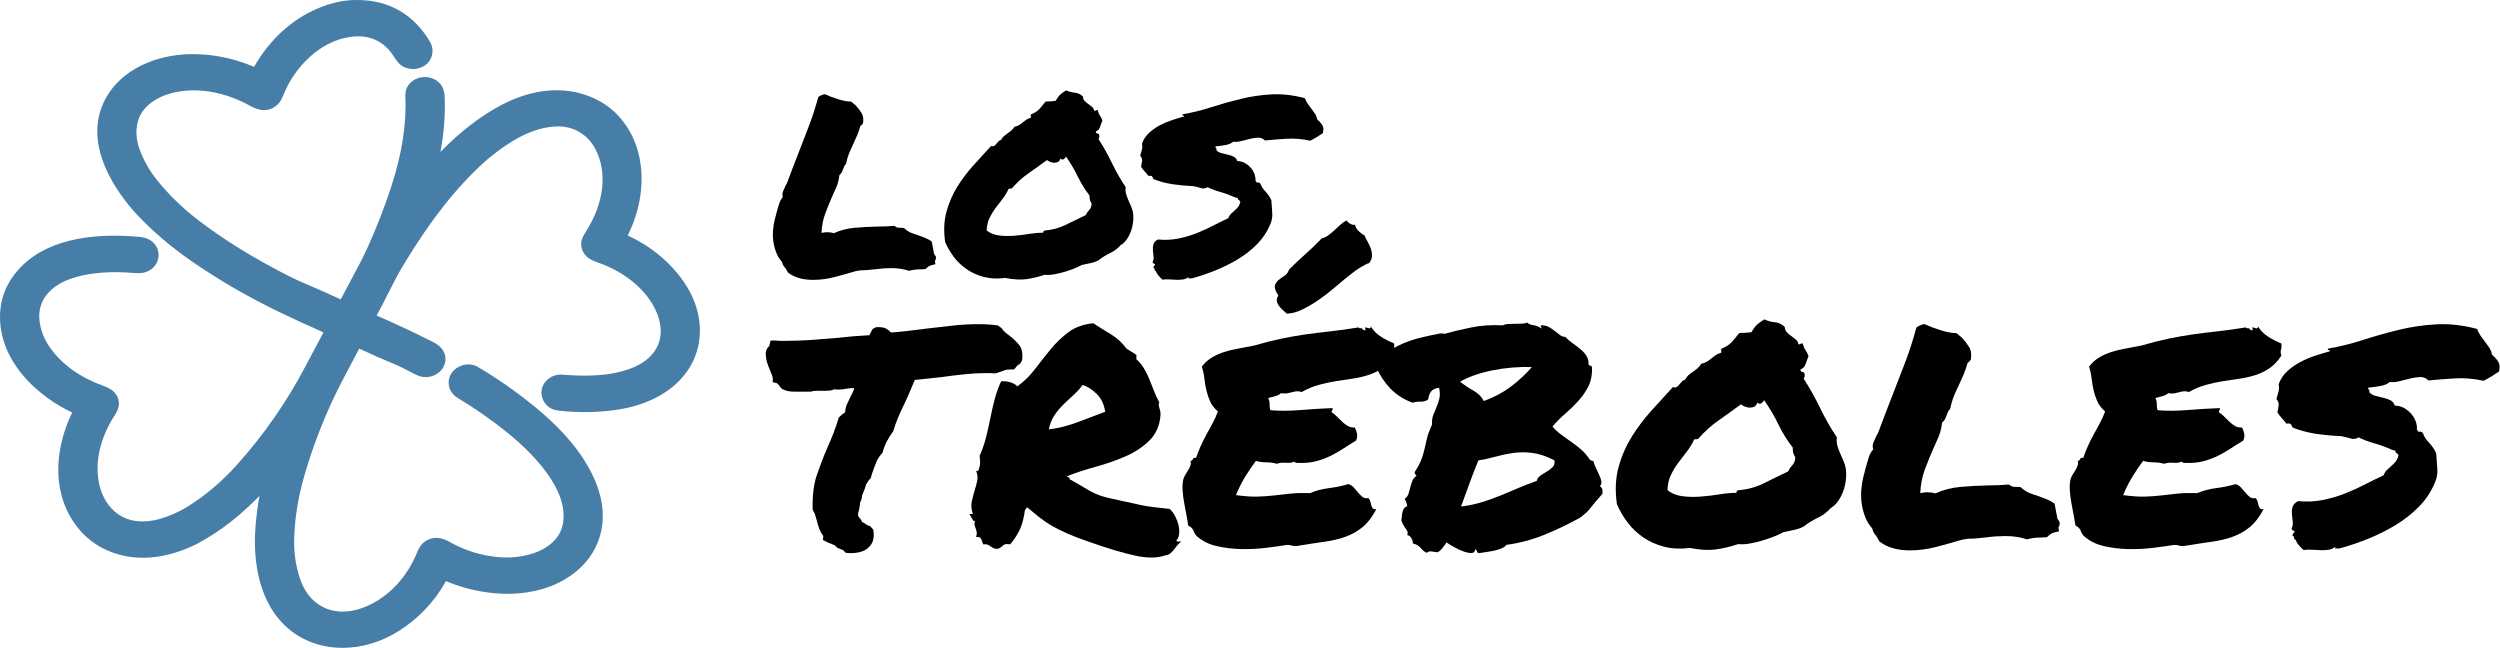 <svg xmlns="http://www.w3.org/2000/svg" width="602" height="156" viewBox="0 0 602 156" fill="none"><path d="M189.089 64.517C188.919 64.36 188.769 64.174 188.641 63.959C188.512 63.745 188.409 63.459 188.321 63.106C187.729 62.439 187.26 61.672 186.92 60.809C186.58 59.946 186.348 59.05 186.22 58.13C186.091 57.21 186.07 56.276 186.158 55.332C186.24 54.388 186.39 53.506 186.606 52.681C186.735 52.291 186.838 51.876 186.925 51.442C187.137 50.699 187.348 49.96 187.564 49.235C187.775 48.511 188.095 47.91 188.517 47.438C188.347 47.004 188.368 46.537 188.579 46.022C188.79 45.512 189.001 45.041 189.218 44.607C189.3 44.487 189.367 44.383 189.408 44.282C189.449 44.187 189.491 44.097 189.537 44.016C190.047 42.643 190.547 41.318 191.031 40.04C191.52 38.763 191.994 37.538 192.463 36.36C193.313 34.201 194.126 32.08 194.915 30.002C195.697 27.918 196.408 25.702 197.047 23.347C197.387 23.109 197.686 22.956 197.938 22.875C198.021 22.837 198.129 22.799 198.258 22.756C198.386 22.718 198.536 22.699 198.706 22.699C199.597 23.133 200.648 23.533 201.858 23.905C203.069 24.277 204.094 24.462 204.943 24.462L206.025 25.344C206.576 25.936 207.055 26.55 207.457 27.199C207.859 27.847 207.977 28.681 207.807 29.701C207.555 30.054 207.339 30.273 207.169 30.349C206.916 31.255 206.638 32.046 206.339 32.733C206.041 33.419 205.742 34.077 205.448 34.706C205.108 35.412 204.789 36.122 204.495 36.827C204.197 37.533 203.944 38.4 203.733 39.42C203.481 39.697 203.321 39.931 203.254 40.126C203.192 40.321 203.115 40.517 203.032 40.717C202.945 40.951 202.842 41.199 202.713 41.451C202.584 41.709 202.394 41.933 202.141 42.128C201.971 43.343 201.719 44.335 201.379 45.102C201.039 45.87 200.699 46.623 200.359 47.371C199.767 48.744 199.216 50.112 198.706 51.466C198.196 52.82 197.897 54.364 197.815 56.09C198.324 55.971 198.788 55.913 199.216 55.913C199.767 55.913 200.297 55.994 200.807 56.147C202.337 55.441 204.001 55.008 205.804 54.85C207.606 54.693 209.399 54.598 211.181 54.555C212.665 54.555 214.045 54.498 215.317 54.379C215.74 54.655 216.018 54.803 216.147 54.822C216.276 54.841 216.487 54.85 216.786 54.85H217.167C217.295 54.85 217.46 54.869 217.677 54.908C218.269 55.456 218.841 55.842 219.397 56.056C219.948 56.271 220.541 56.481 221.179 56.676C221.73 56.871 222.271 57.081 222.802 57.296C223.332 57.51 223.853 57.796 224.363 58.149L224.934 61.152C225.274 61.586 225.424 61.877 225.382 62.034C225.382 62.348 225.295 62.625 225.125 62.858L225.254 63.626C224.445 63.783 223.92 63.95 223.662 64.126C223.405 64.303 223.131 64.532 222.833 64.803C222.364 64.841 221.921 64.861 221.499 64.861C220.649 64.861 219.778 64.98 218.887 65.213C217.615 64.784 216.214 64.565 214.684 64.565C214.092 64.565 213.484 64.584 212.871 64.622C212.258 64.66 211.65 64.722 211.058 64.799C210.419 64.879 209.785 64.946 209.147 65.004C208.508 65.061 207.874 65.094 207.236 65.094C206.726 65.175 206.365 65.232 206.154 65.27C205.943 65.308 205.732 65.371 205.515 65.447C204.073 65.88 202.512 66.309 200.838 66.743C199.159 67.177 197.475 67.392 195.78 67.392C193.277 67.392 191.263 66.8 189.733 65.623C189.563 65.27 189.434 65.032 189.351 64.918C189.264 64.799 189.182 64.665 189.099 64.508L189.089 64.517Z" fill="black"></path><path d="M242.045 66.929C240.175 67.168 238.48 67.087 236.95 66.696C235.421 66.305 234.056 65.695 232.845 64.87C231.635 64.045 230.594 63.063 229.724 61.924C228.853 60.785 228.142 59.569 227.591 58.273C227.21 55.603 227.313 53.177 227.91 50.999C228.503 48.82 229.373 46.809 230.522 44.959C231.666 43.115 232.974 41.389 234.437 39.778C235.9 38.167 237.311 36.618 238.671 35.126C238.97 35.245 239.212 35.245 239.402 35.126C239.593 35.007 239.763 34.854 239.912 34.654C240.062 34.458 240.232 34.263 240.422 34.063C240.613 33.867 240.834 33.729 241.092 33.648C241.262 33.295 241.483 33 241.761 32.766C242.034 32.533 242.333 32.304 242.653 32.089C242.972 31.875 243.265 31.646 243.544 31.412C243.817 31.179 244.064 30.883 244.275 30.53C244.697 30.454 245.068 30.316 245.388 30.116C245.707 29.92 246.001 29.701 246.279 29.468C246.552 29.234 246.84 29.015 247.139 28.819C247.433 28.624 247.798 28.467 248.221 28.347V27.58C249.153 27.189 249.833 26.755 250.255 26.283C250.678 25.811 251.188 25.206 251.78 24.458C252.249 24.42 252.62 24.401 252.893 24.401C253.166 24.401 253.603 24.362 254.196 24.281C254.577 23.614 254.938 23.123 255.278 22.808C255.618 22.494 256.107 22.141 256.74 21.75C257.379 22.065 258.054 22.251 258.775 22.308C259.496 22.365 260.156 22.67 260.748 23.223C260.789 23.695 260.938 24.057 261.196 24.315C261.448 24.572 261.727 24.806 262.025 25.02C262.319 25.235 262.618 25.463 262.916 25.697C263.215 25.931 263.406 26.264 263.488 26.698C263.699 26.698 263.838 26.66 263.9 26.579C263.962 26.503 264.101 26.484 264.312 26.522C264.395 26.836 264.482 27.089 264.57 27.289C264.652 27.485 264.75 27.661 264.858 27.818C264.961 27.976 265.07 28.152 265.178 28.347C265.281 28.543 265.379 28.781 265.466 29.053C265.255 29.525 265.064 30.025 264.894 30.554C264.724 31.084 264.384 31.446 263.875 31.646C263.875 31.961 264.003 32.127 264.256 32.147C264.513 32.166 264.657 32.313 264.704 32.59C264.745 32.943 264.683 33.238 264.513 33.472C265.703 35.316 266.785 37.252 267.758 39.273C268.732 41.294 269.834 43.229 271.065 45.074C270.978 45.622 271.014 46.165 271.163 46.694C271.312 47.224 271.503 47.743 271.735 48.253C271.967 48.763 272.188 49.273 272.404 49.783C272.616 50.293 272.765 50.803 272.853 51.313C272.935 51.981 272.935 52.696 272.853 53.463C272.765 54.231 272.6 54.965 272.343 55.67C272.085 56.376 271.75 57.033 271.323 57.644C270.9 58.254 270.411 58.716 269.86 59.026C269.18 59.812 268.33 60.451 267.315 60.942C266.295 61.433 265.363 62.015 264.513 62.682C263.921 62.997 263.282 63.221 262.602 63.359C261.922 63.497 261.222 63.645 260.501 63.802C259.949 64.117 259.29 64.422 258.528 64.717C257.765 65.013 256.977 65.275 256.174 65.513C255.365 65.747 254.562 65.938 253.753 66.071C252.944 66.209 252.223 66.238 251.589 66.162C250.06 66.672 248.576 67.025 247.134 67.22C245.692 67.415 243.992 67.315 242.04 66.924L242.045 66.929ZM242.874 45.489C242.452 46.394 241.952 47.209 241.38 47.934C240.809 48.663 240.242 49.397 239.691 50.141C239.14 50.889 238.661 51.681 238.259 52.524C237.857 53.368 237.63 54.359 237.589 55.499C238.439 56.166 239.443 56.571 240.613 56.705C241.777 56.843 242.977 56.862 244.208 56.762C245.439 56.666 246.67 56.519 247.901 56.319C249.132 56.123 250.235 56.023 251.213 56.023C251.213 55.67 251.383 55.494 251.723 55.494C253.506 55.337 255.159 54.874 256.689 54.111C258.214 53.344 259.805 52.572 261.464 51.785C261.675 51.313 261.953 50.904 262.293 50.551C262.633 50.198 262.824 49.688 262.865 49.021C262.654 48.668 262.515 48.372 262.453 48.139C262.391 47.905 262.36 47.548 262.36 47.081C261.258 45.665 260.3 44.125 259.496 42.457C258.687 40.788 257.755 39.206 256.694 37.714C256.606 37.909 256.437 38.105 256.184 38.305C255.932 38.501 255.654 38.462 255.355 38.186C255.226 38.577 255.035 38.844 254.783 38.982C254.531 39.12 254.242 39.187 253.923 39.187C253.603 39.187 253.284 39.13 252.97 39.011C252.656 38.891 252.367 38.739 252.11 38.539C250.621 39.64 249.148 40.698 247.685 41.718C246.222 42.738 244.893 43.934 243.708 45.312C243.497 45.431 243.369 45.469 243.327 45.431C243.286 45.393 243.137 45.412 242.884 45.489H242.874Z" fill="black"></path><path d="M274.76 40.131C274.889 39.54 274.971 39.063 275.013 38.686C275.054 38.315 274.904 37.909 274.564 37.48C274.734 36.851 274.874 36.36 274.977 36.008C275.08 35.655 275.095 35.164 275.007 34.535C275.389 33.514 275.971 32.647 276.759 31.942C277.542 31.236 278.402 30.635 279.334 30.144C280.267 29.653 281.245 29.244 282.26 28.91C283.28 28.576 284.233 28.29 285.124 28.057C285.124 27.899 285.036 27.823 284.872 27.823C284.707 27.823 284.66 27.728 284.743 27.527C287.035 27.137 289.337 26.565 291.65 25.821C293.963 25.077 296.327 24.41 298.748 23.819C301.169 23.228 303.647 22.866 306.196 22.727C308.741 22.589 311.414 22.894 314.217 23.643C314.387 24.114 314.618 24.567 314.917 24.996C315.211 25.43 315.52 25.85 315.839 26.264C316.158 26.679 316.442 27.079 316.699 27.47C316.952 27.861 317.101 28.276 317.142 28.705C317.652 29.139 318.064 29.601 318.384 30.087C318.703 30.578 318.755 31.236 318.543 32.061C318.075 32.375 317.59 32.69 317.08 33.004C316.571 33.319 316.04 33.615 315.489 33.886C313.578 33.453 311.672 33.295 309.761 33.414C307.85 33.533 306.135 33.672 304.605 33.829C304.136 33.357 303.585 33.133 302.951 33.152C302.313 33.171 301.648 33.271 300.948 33.448C300.247 33.624 299.557 33.8 298.877 33.977C298.197 34.153 297.563 34.201 296.966 34.125C296.497 34.516 295.884 34.782 295.122 34.921C294.36 35.059 293.551 35.169 292.701 35.245C292.66 35.44 292.701 35.578 292.83 35.655C292.959 35.736 292.979 35.893 292.892 36.127C293.185 36.479 293.592 36.727 294.102 36.861C294.612 36.999 295.132 37.128 295.663 37.242C296.193 37.361 296.672 37.528 297.095 37.743C297.517 37.957 297.795 38.3 297.924 38.772C298.686 38.81 299.346 38.996 299.897 39.33C300.448 39.663 300.917 40.064 301.298 40.536C301.679 41.008 301.957 41.508 302.127 42.037C302.297 42.566 302.359 43.048 302.318 43.482C302.488 43.873 302.668 44.03 302.859 43.954C303.049 43.877 303.271 43.973 303.528 44.249C303.698 44.84 304.09 45.455 304.708 46.103C305.321 46.752 305.8 47.448 306.14 48.196C306.222 49.373 306.3 50.436 306.361 51.375C306.423 52.319 306.243 53.239 305.82 54.145C305.099 55.875 304.059 57.424 302.704 58.797C301.344 60.175 299.809 61.381 298.089 62.42C296.368 63.459 294.555 64.365 292.644 65.127C290.733 65.895 288.848 66.534 286.978 67.044C286.808 67.005 286.607 67.005 286.376 67.044C286.144 67.082 286.087 66.963 286.216 66.691C285.835 67.005 285.397 67.201 284.913 67.282C284.423 67.358 283.893 67.391 283.321 67.373C282.749 67.353 282.178 67.325 281.601 67.282C281.029 67.244 280.467 67.263 279.916 67.339C279.576 67.025 279.267 66.71 278.994 66.395C278.716 66.081 278.495 65.709 278.325 65.275C278.113 65.237 278.016 65.108 278.036 64.894C278.057 64.679 277.964 64.57 277.748 64.57C277.748 64.412 277.768 64.298 277.81 64.217C277.851 64.141 277.892 64.06 277.938 63.979C278.108 63.859 278.18 63.774 278.16 63.712C278.139 63.654 278.072 63.593 277.969 63.535C277.861 63.478 277.758 63.407 277.65 63.33C277.542 63.254 277.511 63.154 277.552 63.035C277.763 62.682 277.84 62.258 277.773 61.767C277.712 61.276 277.655 60.775 277.614 60.265C277.573 59.755 277.614 59.274 277.743 58.821C277.871 58.368 278.232 57.987 278.824 57.672C280.565 57.83 282.208 57.753 283.759 57.439C285.309 57.124 286.772 56.695 288.153 56.142C289.533 55.594 290.847 54.993 292.098 54.345C293.35 53.697 294.571 53.101 295.761 52.548C295.889 52.157 296.09 51.823 296.363 51.547C296.636 51.275 296.925 51.008 297.224 50.751C297.522 50.498 297.795 50.222 298.053 49.926C298.31 49.631 298.501 49.269 298.625 48.835C298.666 48.677 298.666 48.563 298.625 48.482C298.583 48.406 298.516 48.334 298.434 48.277C298.346 48.22 298.264 48.148 298.182 48.072C298.094 47.996 298.053 47.877 298.053 47.719C297.924 47.681 297.811 47.643 297.703 47.6C297.594 47.562 297.502 47.543 297.414 47.543C296.312 47.033 295.143 46.599 293.911 46.246C292.68 45.894 291.64 45.503 290.795 45.069C290.285 45.384 289.775 45.46 289.265 45.303C288.755 45.145 288.142 44.988 287.421 44.831C285.639 44.754 283.955 44.597 282.363 44.359C280.771 44.125 279.231 43.711 277.748 43.124C277.66 42.886 277.557 42.681 277.428 42.505C277.3 42.328 277.006 42.281 276.537 42.357C276.239 41.966 275.935 41.599 275.615 41.265C275.296 40.931 275.013 40.55 274.755 40.116L274.76 40.131Z" fill="black"></path><path d="M186.099 91.182C186.048 90.801 185.955 90.453 185.826 90.143C185.697 89.833 185.553 89.485 185.399 89.104C185.141 88.532 184.904 87.907 184.703 87.24C184.497 86.568 184.394 85.781 184.394 84.871C184.497 84.394 184.626 84.046 184.781 83.832C184.935 83.617 185.09 83.436 185.244 83.293L185.553 82.001H186.717C187.129 82.049 187.557 82.073 187.995 82.073H189.272C191.235 82.073 193.254 82.001 195.319 81.859C197.385 81.716 199.507 81.549 201.676 81.358C204.056 81.072 206.61 80.858 209.356 80.715C209.613 80.19 209.783 79.852 209.861 79.709C209.938 79.566 210.025 79.399 210.134 79.208L210.989 78.779C212.179 78.732 213.003 78.865 213.471 79.175C213.935 79.485 214.296 79.785 214.558 80.071C215.903 79.976 217.273 79.842 218.669 79.675C220.065 79.508 221.512 79.327 223.011 79.137C225.077 78.898 227.173 78.66 229.29 78.417C231.412 78.179 233.478 78.059 235.492 78.059C236.373 78.059 237.197 78.083 237.975 78.131C238.752 78.179 239.499 78.25 240.226 78.346L241.158 78.989C241.364 79.323 241.621 79.637 241.936 79.923C242.25 80.209 242.605 80.5 243.023 80.786C243.8 81.358 244.558 82.078 245.31 82.941C246.056 83.803 246.329 85.071 246.123 86.744L245.737 87.464C245.531 87.655 245.273 87.846 244.959 88.041L244.182 88.975H243.326C242.811 88.975 242.42 89.013 242.162 89.085C241.905 89.156 241.591 89.266 241.23 89.409C241.024 89.504 240.792 89.59 240.529 89.662C240.272 89.733 239.989 89.819 239.674 89.914C239.108 89.867 238.665 89.843 238.356 89.843H237.269C235.718 89.843 234.039 89.938 232.226 90.129C230.418 90.319 228.656 90.534 226.952 90.772C225.71 90.915 224.52 91.049 223.382 91.168C222.244 91.287 221.208 91.397 220.281 91.492C219.766 92.736 219.297 93.837 218.885 94.795C218.473 95.754 218.03 96.712 217.566 97.665C217.103 98.623 216.66 99.591 216.248 100.573C215.836 101.555 215.444 102.641 215.084 103.838C214.466 104.701 213.945 105.525 213.533 106.312C213.121 107.103 212.781 107.999 212.524 109.005C211.746 109.82 211.19 110.702 210.855 111.66C210.52 112.618 210.221 113.428 209.964 114.101L209.655 115.178C209.294 115.512 209.073 115.778 208.995 115.969C208.918 116.16 208.774 116.374 208.568 116.617C208.413 117.242 208.207 117.838 207.95 118.41C207.847 118.648 207.744 118.901 207.641 119.163C207.538 119.425 207.512 119.63 207.563 119.773C207.46 120.297 207.306 120.707 207.1 120.993C207.1 121.279 207.074 121.565 207.022 121.856C206.971 122.142 206.919 122.428 206.868 122.719C206.765 123.052 206.688 123.353 206.636 123.615C206.585 123.877 206.61 124.13 206.713 124.368C206.868 124.559 207.022 124.749 207.177 124.945C207.332 125.136 207.46 125.374 207.563 125.665C207.666 125.76 207.795 125.831 207.95 125.879C208.104 125.927 208.233 125.998 208.336 126.094C208.748 126.427 209.134 126.618 209.5 126.67L210.278 127.533C210.587 129.254 210.304 130.598 209.423 131.552C208.49 132.653 206.94 133.201 204.771 133.201L203.685 133.129C203.324 132.796 203.113 132.581 203.061 132.486C202.598 132.295 202.206 132.138 201.897 132.019C201.588 131.9 201.3 131.671 201.042 131.337C200.939 131.242 200.81 131.185 200.656 131.156C200.501 131.132 200.373 131.075 200.27 130.975C199.754 130.832 199.337 130.665 199.028 130.474L198.173 130.045C198.225 129.569 198.25 129.23 198.25 129.039C197.838 128.515 197.514 127.938 197.282 127.319C197.05 126.699 196.854 126.051 196.7 125.383C196.545 124.859 196.401 124.378 196.272 123.949C196.144 123.52 195.948 123.134 195.69 122.8C195.587 119.454 195.922 116.641 196.7 114.368C197.478 112.099 198.328 109.882 199.26 107.732C199.775 106.583 200.27 105.411 200.733 104.214C201.197 103.018 201.614 101.798 201.975 100.554L202.83 99.762C203.19 99.476 203.422 99.309 203.525 99.262C203.525 98.642 203.654 98.032 203.911 97.431C204.169 96.835 204.452 96.225 204.766 95.601C204.972 95.22 205.168 94.838 205.348 94.452C205.529 94.071 205.647 93.732 205.699 93.446C205.338 93.446 205.014 93.461 204.73 93.484C204.447 93.508 204.148 93.546 203.839 93.594C203.164 93.737 202.521 93.809 201.902 93.809C201.439 93.809 201.099 93.785 200.893 93.737C200.481 93.928 200.089 94.037 199.729 94.061C199.368 94.085 199.002 94.099 198.642 94.099H196.782C196.159 94.099 195.67 94.171 195.309 94.314H191.353C190.941 94.314 190.472 94.276 189.957 94.209C189.442 94.138 188.896 93.956 188.33 93.67L187.789 93.094C187.48 92.569 187.196 92.279 186.934 92.231L186.079 92.016V91.225L186.099 91.182Z" fill="black"></path><path d="M234.801 125.488C234.543 125.536 234.306 125.36 234.106 124.95C233.9 124.545 233.668 124.149 233.405 123.768H234.26C233.9 122.714 233.807 121.747 233.987 120.86C234.167 119.973 234.389 119.115 234.646 118.276C234.904 117.442 235.125 116.627 235.306 115.836C235.486 115.045 235.393 114.22 235.033 113.362C235.29 113.505 235.486 113.448 235.615 113.181C235.744 112.919 235.847 112.585 235.924 112.175C236.001 111.77 236.027 111.336 236.001 110.883C235.975 110.43 235.934 110.059 235.883 109.773C236.552 108.29 237.083 106.76 237.474 105.177C237.866 103.595 238.211 102.031 238.52 100.477C238.829 98.924 239.179 97.417 239.566 95.959C239.952 94.5 240.457 93.122 241.075 91.831C241.801 91.735 242.558 91.821 243.362 92.083C244.16 92.346 244.691 92.67 244.954 93.051C246.555 91.902 247.977 90.515 249.218 88.89C250.46 87.264 251.712 85.672 252.979 84.118C254.246 82.564 255.678 81.187 257.285 79.99C258.887 78.794 260.875 78.079 263.255 77.836C264.496 78.651 265.892 79.523 267.443 80.457C268.993 81.391 270.26 82.55 271.244 83.937C271.656 84.175 272.058 84.428 272.444 84.69C272.831 84.952 273.232 85.205 273.644 85.443V86.52C274.371 87.145 274.973 87.874 275.468 88.709C275.957 89.547 276.4 90.429 276.786 91.364C277.173 92.298 277.549 93.242 277.909 94.2C278.27 95.158 278.687 96.044 279.151 96.855C279.048 97.141 279.006 97.393 279.032 97.608C279.058 97.822 279.11 98.037 279.187 98.251C279.264 98.466 279.326 98.709 279.383 98.971C279.434 99.233 279.46 99.558 279.46 99.939C279.254 102.475 278.363 104.52 276.786 106.074C275.21 107.628 273.299 108.895 271.048 109.877C268.797 110.859 266.407 111.698 263.878 112.389C261.344 113.085 259.041 113.839 256.976 114.649C256.976 114.84 257.094 114.935 257.326 114.935C257.558 114.935 257.625 115.078 257.522 115.364C259.072 116.227 260.272 116.918 261.128 117.442C261.983 117.971 262.781 118.41 263.533 118.772C264.28 119.13 265.109 119.43 266.016 119.668C266.917 119.907 268.174 120.193 269.776 120.531C271.378 120.865 272.635 121.141 273.536 121.356C274.438 121.57 275.257 121.737 275.978 121.856C276.699 121.975 277.477 122.085 278.306 122.18C279.13 122.276 280.243 122.395 281.639 122.538C282.205 123.062 282.674 123.687 283.035 124.402C283.395 125.121 283.653 125.836 283.812 126.556C283.967 127.276 284.008 127.953 283.931 128.601C283.854 129.245 283.632 129.759 283.271 130.146C283.323 130.336 283.467 130.422 283.699 130.398C283.931 130.374 284.178 130.389 284.436 130.436C284.075 130.675 283.761 130.961 283.503 131.299C283.246 131.633 282.988 131.966 282.725 132.305C282.468 132.639 282.169 132.953 281.834 133.239C281.5 133.525 281.072 133.692 280.557 133.74C278.697 134.407 276.318 134.431 273.423 133.811C270.528 133.187 266.83 132.09 262.333 130.508C260.108 129.745 258.3 129.049 256.904 128.425C255.508 127.805 254.292 127.195 253.257 126.594C252.222 125.998 251.269 125.35 250.388 124.654C249.507 123.963 248.503 123.138 247.364 122.18C247.21 122.228 247.117 122.323 247.091 122.466C247.065 122.609 246.973 122.705 246.818 122.752C246.561 124.669 246.159 126.223 245.618 127.419C245.077 128.615 244.284 129.836 243.254 131.08C242.424 130.937 241.868 131.008 241.585 131.294C241.301 131.58 240.951 131.842 240.539 132.086C240.024 132.181 239.633 132.167 239.375 132.047C239.117 131.928 238.886 131.795 238.68 131.652C238.474 131.509 238.242 131.366 237.984 131.223C237.727 131.08 237.309 131.032 236.743 131.08C236.588 130.651 236.434 130.231 236.279 129.826C236.125 129.421 235.708 129.24 235.038 129.288C235.192 128.859 235.244 128.487 235.192 128.177C235.141 127.867 235.064 127.581 234.961 127.314C234.858 127.052 234.765 126.775 234.688 126.489C234.61 126.203 234.646 125.87 234.806 125.484L234.801 125.488ZM260.7 92.693C260.025 93.604 259.278 94.428 258.449 95.167C257.62 95.911 256.806 96.674 256.007 97.465C255.204 98.256 254.498 99.114 253.875 100.048C253.252 100.983 252.814 102.093 252.556 103.385C254.73 103.147 257.002 102.584 259.381 101.698C261.761 100.811 264.007 99.963 266.129 99.152C265.872 97.384 265.197 95.959 264.11 94.881C263.023 93.804 261.885 93.075 260.7 92.693Z" fill="black"></path><path d="M288.305 129.216C287.893 128.835 287.594 128.382 287.414 127.853C287.234 127.328 286.806 126.895 286.136 126.561C286.033 125.841 285.889 125.017 285.709 124.087C285.529 123.153 285.348 122.199 285.168 121.217C284.988 120.236 284.859 119.258 284.782 118.276C284.705 117.299 284.741 116.398 284.9 115.583C285.003 115.154 285.173 114.749 285.405 114.363C285.637 113.982 285.869 113.61 286.1 113.252C286.332 112.895 286.513 112.523 286.641 112.142C286.77 111.76 286.786 111.374 286.682 110.993C286.992 110.945 287.187 110.788 287.265 110.526C287.342 110.264 287.589 110.178 288.001 110.273C288.362 109.22 288.748 108.242 289.165 107.332C289.577 106.422 290.02 105.54 290.484 104.677C290.947 103.814 291.427 102.942 291.921 102.06C292.41 101.173 292.864 100.182 293.276 99.081C292.395 98.318 291.761 97.489 291.375 96.607C290.989 95.725 290.69 94.824 290.484 93.914C290.278 93.003 290.123 92.083 290.02 91.149C289.917 90.215 289.711 89.271 289.397 88.313C290.02 87.45 290.767 86.745 291.648 86.196C292.529 85.648 293.497 85.191 294.558 84.833C295.614 84.476 296.768 84.185 298.009 83.97C299.251 83.756 300.57 83.503 301.965 83.217C304.448 82.498 306.668 81.94 308.636 81.53C310.598 81.125 312.515 80.791 314.374 80.524C316.234 80.262 318.175 80.023 320.19 79.804C322.209 79.59 324.532 79.266 327.169 78.837C327.221 78.98 327.313 79.051 327.442 79.051H327.947C328.101 79.385 328.385 79.552 328.802 79.552C328.802 79.409 328.786 79.275 328.761 79.156C328.735 79.037 328.72 78.927 328.72 78.832C328.823 78.832 328.962 78.856 329.147 78.903C329.327 78.951 329.482 78.999 329.611 79.046C329.739 79.094 329.853 79.085 329.961 79.008C330.064 78.937 330.09 78.784 330.038 78.541C330.656 79.547 331.46 80.371 332.444 81.015C333.427 81.663 334.509 82.226 335.699 82.702C335.751 83.131 335.761 83.446 335.74 83.637C335.715 83.827 335.673 84.008 335.622 84.175C335.57 84.342 335.545 84.533 335.545 84.752C335.545 84.971 335.596 85.267 335.699 85.648C334.87 86.94 333.927 87.946 332.866 88.661C331.805 89.381 330.682 89.929 329.492 90.31C328.302 90.691 327.051 90.982 325.732 91.173C324.413 91.364 323.069 91.569 321.699 91.783C320.329 91.998 318.948 92.298 317.547 92.679C316.151 93.061 314.781 93.637 313.437 94.4C313.025 94.257 312.648 94.195 312.314 94.219C311.979 94.243 311.629 94.305 311.268 94.4C310.907 94.495 310.506 94.591 310.068 94.686C309.63 94.781 309.099 94.781 308.476 94.686C308.064 95.02 307.585 95.263 307.044 95.406C306.503 95.549 305.947 95.692 305.375 95.835C305.633 96.364 305.751 96.888 305.726 97.412C305.7 97.942 305.767 98.394 305.921 98.776C308.095 98.966 310.495 98.957 313.133 98.738C315.77 98.523 318.356 98.366 320.885 98.27C320.936 98.509 320.911 98.676 320.808 98.771C320.705 98.866 320.653 99.033 320.653 99.272C321.117 99.558 321.56 99.915 321.972 100.349C322.384 100.778 322.811 101.197 323.249 101.602C323.687 102.008 324.14 102.346 324.604 102.608C325.067 102.87 325.613 102.98 326.232 102.932C326.489 103.409 326.669 103.914 326.772 104.439C326.875 104.963 326.798 105.516 326.541 106.088C325.505 106.712 324.496 107.342 323.517 107.99C322.533 108.633 321.513 109.224 320.452 109.749C319.391 110.273 318.242 110.707 317.001 111.041C315.76 111.374 314.415 111.517 312.968 111.47H312.309C312.128 111.47 311.907 111.374 311.649 111.184C311.134 111.422 310.449 111.508 309.594 111.436C308.739 111.365 308.028 111.45 307.461 111.689C306.735 111.45 305.896 111.331 304.943 111.331C303.99 111.331 303.145 111.212 302.424 110.974C301.492 112.218 300.616 113.519 299.787 114.883C298.957 116.246 298.236 117.695 297.613 119.225C299.735 119.511 301.492 119.63 302.887 119.583C304.283 119.535 305.602 119.44 306.843 119.296C308.085 119.153 309.362 119.01 310.681 118.867C311.999 118.724 313.617 118.677 315.528 118.724C316.821 118.152 318.304 117.757 319.989 117.542C321.668 117.328 323.234 117.004 324.681 116.575C325.196 116.718 325.639 116.994 326 117.399C326.36 117.805 326.711 118.214 327.045 118.62C327.38 119.025 327.731 119.373 328.091 119.659C328.452 119.945 328.915 120.04 329.487 119.945C329.745 120.183 329.915 120.474 329.992 120.808C330.069 121.141 330.146 121.451 330.224 121.742C330.301 122.028 330.419 122.257 330.574 122.423C330.728 122.59 331.012 122.652 331.429 122.605C330.445 124.468 329.348 125.903 328.132 126.909C326.917 127.915 325.547 128.692 324.022 129.24C322.497 129.788 320.792 130.198 318.902 130.46C317.017 130.722 314.91 131.046 312.582 131.428C312.015 131.523 311.536 131.514 311.144 131.39C310.758 131.27 310.356 131.209 309.944 131.209C308.497 131.447 306.776 131.685 304.788 131.928C302.8 132.167 300.796 132.262 298.777 132.214C296.758 132.167 294.821 131.928 292.962 131.495C291.102 131.066 289.552 130.298 288.31 129.197L288.305 129.216ZM329.714 63.34C329.302 63.435 328.616 63.769 327.658 64.346C326.7 64.918 325.474 65.828 323.975 67.072C323.198 67.697 322.271 68.474 321.184 69.403C320.097 70.338 318.922 71.248 317.655 72.13C316.388 73.016 315.085 73.793 313.741 74.461C312.396 75.133 311.103 75.49 309.862 75.538C309.501 75.204 309.136 74.871 308.775 74.532C308.414 74.199 308.116 73.865 307.884 73.526C307.652 73.193 307.508 72.835 307.456 72.449C307.405 72.068 307.534 71.634 307.843 71.157C307.168 70.152 306.885 69.389 306.988 68.86C307.091 68.335 307.364 67.878 307.801 67.497C308.239 67.115 308.734 66.758 309.275 66.419C309.815 66.086 310.192 65.585 310.398 64.913C311.587 63.717 312.891 62.487 314.312 61.219C315.734 59.951 317.063 58.673 318.304 57.377C318.819 57.282 319.324 57.053 319.813 56.695C320.303 56.338 320.782 55.942 321.251 55.513L322.688 54.183C323.177 53.73 323.708 53.358 324.279 53.072C324.382 53.358 324.681 53.635 325.17 53.897C325.66 54.159 326.036 54.221 326.293 54.078C326.345 54.607 326.628 55.117 327.148 55.623C327.664 56.123 328.132 56.471 328.544 56.662C328.853 57.334 329.168 57.944 329.477 58.492C329.786 59.045 330.018 59.584 330.172 60.108C330.327 60.637 330.394 61.162 330.368 61.686C330.342 62.21 330.121 62.763 329.708 63.335L329.714 63.34Z" fill="black"></path><path d="M340.186 96.998C338.012 96.183 336.219 95.039 334.798 93.552C333.376 92.069 332.227 90.324 331.347 88.313C331.862 87.021 332.691 85.934 333.829 85.048C334.968 84.161 336.245 83.408 337.667 82.788C339.089 82.169 340.598 81.663 342.205 81.282C343.807 80.901 345.357 80.562 346.856 80.276C347.165 80.371 347.32 80.371 347.32 80.276C347.32 80.181 347.449 80.228 347.706 80.419C349.566 79.895 351.714 79.38 354.145 78.875C356.576 78.374 359.157 78.193 361.897 78.336C362.258 78.145 362.695 78.036 363.216 78.012C363.731 77.988 364.277 77.974 364.843 77.974C365.41 77.974 365.956 77.964 366.471 77.936C366.986 77.912 367.429 77.826 367.79 77.683C368.099 78.017 368.568 78.222 369.186 78.293C369.809 78.365 370.453 78.617 371.122 79.046C371.328 79.094 371.328 79.008 371.122 78.794C370.916 78.579 370.942 78.422 371.2 78.327C371.869 78.327 372.467 78.47 372.982 78.756C373.497 79.042 373.976 79.366 374.419 79.723C374.857 80.081 375.274 80.405 375.66 80.691C376.047 80.977 376.474 81.12 376.938 81.12C377.401 81.644 377.958 82.135 378.607 82.593C379.251 83.05 379.874 83.513 380.466 83.994C381.059 84.471 381.553 85 381.939 85.572C382.326 86.144 382.521 86.792 382.521 87.507C382.47 87.793 382.573 87.965 382.831 88.008C383.088 88.055 383.268 88.198 383.371 88.437C383.423 90.205 383.124 91.74 382.48 93.027C381.831 94.319 381.017 95.501 380.039 96.578C379.055 97.656 378.009 98.671 376.897 99.629C375.784 100.587 374.764 101.617 373.832 102.713C374.455 103.433 375.161 104.091 375.964 104.687C376.763 105.287 377.582 105.869 378.406 106.445C379.23 107.017 380.023 107.628 380.77 108.276C381.517 108.924 382.151 109.653 382.671 110.464C382.825 110.75 383.16 110.94 383.68 111.036C383.835 111.613 384.056 112.194 384.34 112.795C384.623 113.395 384.896 113.967 385.154 114.516C385.411 115.064 385.566 115.555 385.617 115.988C385.669 116.417 385.54 116.78 385.231 117.066C385.591 117.256 385.797 117.557 385.854 117.962C385.906 118.367 385.906 118.691 385.854 118.93C384.716 120.221 383.938 121.132 383.526 121.656C383.114 122.18 382.8 122.567 382.594 122.805C382.388 123.043 382.182 123.262 381.975 123.448C381.769 123.634 381.301 124.025 380.58 124.597C377.839 126.127 374.98 127.505 372.008 128.725C369.036 129.945 365.946 130.77 362.742 131.199C362.484 131.533 362.108 131.809 361.619 132.024C361.124 132.238 360.573 132.419 359.95 132.562C359.327 132.705 358.667 132.824 357.972 132.92C357.277 133.015 356.638 133.11 356.071 133.206C355.814 133.11 355.67 132.953 355.644 132.739C355.618 132.524 355.474 132.367 355.216 132.272C355.165 132.848 354.892 133.144 354.402 133.168C353.913 133.192 353.305 133.082 352.579 132.844C351.853 132.605 351.106 132.267 350.328 131.838C349.55 131.409 348.881 131.004 348.309 130.618C348.051 131.047 347.727 131.504 347.34 131.981C346.954 132.457 346.552 132.796 346.14 132.987C345.414 132.891 344.889 132.82 344.549 132.772C344.214 132.724 343.889 132.844 343.58 133.13C343.168 132.939 342.854 132.734 342.648 132.519C342.442 132.305 342.236 132.09 342.03 131.871C341.824 131.657 341.592 131.466 341.329 131.299C341.072 131.132 340.68 130.975 340.165 130.832C340.268 130.594 340.191 130.222 339.933 129.721C339.676 129.221 339.31 128.921 338.846 128.825C339.104 128.444 339.001 127.953 338.537 127.352C338.074 126.756 337.708 126.075 337.451 125.307C337.502 124.974 337.538 124.626 337.569 124.268C337.595 123.911 337.646 123.577 337.724 123.262C337.801 122.953 337.919 122.676 338.074 122.438C338.228 122.199 338.486 122.033 338.852 121.937C338.8 121.318 338.594 120.717 338.234 120.145C338.697 119.811 339.011 119.392 339.166 118.891C339.32 118.391 339.465 117.876 339.593 117.347C339.722 116.823 339.892 116.308 340.098 115.803C340.304 115.302 340.639 114.883 341.108 114.549C341.005 114.406 340.902 114.287 340.799 114.191C340.696 114.096 340.644 113.929 340.644 113.691C341.422 112.494 341.963 111.479 342.272 110.64C342.581 109.806 342.828 108.991 343.008 108.2C343.189 107.408 343.384 106.56 343.591 105.654C343.797 104.744 344.214 103.6 344.832 102.208C344.78 101.345 344.883 100.582 345.141 99.91C345.399 99.243 345.671 98.58 345.955 97.937C346.238 97.293 346.46 96.607 346.614 95.892C346.769 95.172 346.743 94.338 346.537 93.38C345.656 93.475 345.028 93.761 344.636 94.243C344.25 94.719 344.003 95.368 343.9 96.178C343.436 96.559 342.838 96.74 342.117 96.717C341.391 96.693 340.747 96.779 340.181 96.969L340.186 96.998ZM368.877 88.384C365.673 88.289 362.52 88.551 359.414 89.176C356.313 89.8 353.702 90.706 351.58 91.902C352.615 92.717 353.686 93.432 354.799 94.057C355.912 94.681 356.751 95.515 357.318 96.569C359.801 95.658 361.969 94.5 363.834 93.089C365.693 91.678 367.372 90.11 368.877 88.389V88.384ZM374.306 110.845C372.338 109.839 370.545 109.244 368.918 109.053C367.29 108.862 365.74 108.872 364.266 109.091C362.793 109.306 361.382 109.606 360.038 109.987C358.693 110.368 357.349 110.659 356.004 110.85C355.33 112.475 354.634 114.272 353.908 116.232C353.182 118.195 352.486 120.107 351.817 121.971C353.676 121.732 355.386 121.375 356.937 120.893C358.487 120.417 359.986 119.878 361.433 119.277C362.881 118.682 364.303 118.081 365.698 117.485C367.094 116.889 368.542 116.327 370.041 115.798C370.195 115.221 370.53 114.768 371.05 114.434C371.565 114.101 372.086 113.777 372.601 113.467C373.116 113.157 373.559 112.809 373.919 112.428C374.28 112.046 374.409 111.517 374.306 110.85V110.845Z" fill="black"></path><path d="M406.952 131.943C404.675 132.229 402.61 132.133 400.75 131.657C398.891 131.18 397.222 130.436 395.748 129.43C394.275 128.425 393.008 127.228 391.947 125.841C390.886 124.454 390.021 122.972 389.351 121.394C388.887 118.143 389.016 115.188 389.737 112.532C390.458 109.877 391.52 107.427 392.915 105.177C394.311 102.928 395.903 100.825 397.685 98.862C399.467 96.902 401.188 95.01 402.841 93.194C403.202 93.337 403.501 93.337 403.732 93.194C403.964 93.051 404.17 92.86 404.356 92.617C404.536 92.379 404.742 92.14 404.974 91.897C405.206 91.659 405.479 91.492 405.788 91.397C405.994 90.968 406.267 90.606 406.602 90.32C406.936 90.034 407.297 89.757 407.688 89.495C408.075 89.233 408.435 88.956 408.775 88.67C409.11 88.384 409.409 88.027 409.666 87.593C410.181 87.498 410.635 87.331 411.021 87.093C411.407 86.854 411.768 86.592 412.108 86.301C412.443 86.015 412.793 85.753 413.154 85.51C413.514 85.272 413.952 85.081 414.472 84.938V84.004C415.611 83.527 416.435 82.998 416.955 82.426C417.47 81.849 418.093 81.11 418.814 80.2C419.381 80.152 419.834 80.128 420.169 80.128C420.504 80.128 421.035 80.081 421.761 79.985C422.224 79.17 422.662 78.574 423.079 78.193C423.497 77.812 424.089 77.378 424.862 76.901C425.639 77.283 426.464 77.511 427.344 77.583C428.225 77.654 429.024 78.026 429.75 78.694C429.801 79.27 429.982 79.709 430.291 80.023C430.6 80.333 430.935 80.624 431.3 80.886C431.661 81.148 432.022 81.425 432.387 81.711C432.748 81.997 432.98 82.407 433.088 82.931C433.345 82.931 433.515 82.883 433.593 82.788C433.67 82.693 433.84 82.669 434.097 82.717C434.2 83.098 434.303 83.413 434.406 83.651C434.509 83.889 434.623 84.104 434.757 84.294C434.885 84.485 435.014 84.7 435.143 84.943C435.272 85.181 435.385 85.467 435.493 85.805C435.236 86.382 434.999 86.988 434.798 87.636C434.592 88.279 434.175 88.723 433.557 88.961C433.557 89.342 433.711 89.547 434.02 89.571C434.329 89.595 434.509 89.776 434.561 90.11C434.612 90.539 434.535 90.901 434.329 91.187C435.777 93.437 437.095 95.792 438.285 98.256C439.475 100.721 440.819 103.075 442.318 105.325C442.215 105.997 442.251 106.65 442.437 107.299C442.617 107.942 442.849 108.581 443.132 109.201C443.415 109.825 443.688 110.445 443.946 111.064C444.204 111.689 444.384 112.308 444.487 112.933C444.59 113.748 444.59 114.62 444.487 115.55C444.384 116.484 444.178 117.38 443.869 118.243C443.56 119.106 443.142 119.907 442.627 120.645C442.112 121.389 441.515 121.951 440.845 122.333C440.016 123.291 438.986 124.068 437.744 124.664C436.503 125.264 435.365 125.97 434.334 126.78C433.608 127.161 432.835 127.438 432.006 127.605C431.177 127.772 430.327 127.953 429.446 128.143C428.771 128.525 427.973 128.897 427.041 129.254C426.108 129.612 425.15 129.936 424.171 130.222C423.188 130.508 422.204 130.737 421.225 130.903C420.241 131.07 419.366 131.108 418.588 131.013C416.728 131.637 414.915 132.066 413.159 132.305C411.402 132.543 409.332 132.424 406.957 131.947L406.952 131.943ZM407.961 105.826C407.446 106.927 406.838 107.918 406.138 108.805C405.437 109.691 404.752 110.588 404.083 111.498C403.408 112.409 402.831 113.376 402.337 114.406C401.842 115.435 401.574 116.641 401.523 118.028C402.558 118.844 403.784 119.335 405.206 119.501C406.627 119.668 408.085 119.692 409.589 119.573C411.088 119.454 412.587 119.277 414.086 119.034C415.585 118.796 416.929 118.677 418.119 118.677C418.119 118.248 418.325 118.033 418.742 118.033C420.916 117.843 422.93 117.28 424.79 116.346C426.649 115.412 428.591 114.468 430.605 113.51C430.863 112.938 431.197 112.432 431.615 112.003C432.027 111.574 432.258 110.95 432.31 110.14C432.052 109.711 431.882 109.348 431.805 109.062C431.728 108.776 431.692 108.342 431.692 107.77C430.347 106.05 429.183 104.172 428.205 102.136C427.221 100.106 426.082 98.18 424.795 96.359C424.692 96.597 424.486 96.836 424.171 97.079C423.862 97.317 423.522 97.269 423.162 96.936C423.007 97.412 422.776 97.737 422.467 97.903C422.157 98.07 421.807 98.156 421.421 98.156C421.035 98.156 420.643 98.085 420.257 97.942C419.87 97.799 419.52 97.608 419.211 97.37C417.403 98.709 415.605 100.001 413.823 101.245C412.041 102.489 410.424 103.948 408.976 105.621C408.719 105.764 408.564 105.811 408.513 105.764C408.461 105.716 408.281 105.74 407.972 105.835L407.961 105.826Z" fill="black"></path><path d="M451.774 129.001C451.568 128.811 451.388 128.582 451.234 128.32C451.079 128.058 450.95 127.71 450.847 127.281C450.121 126.465 449.554 125.536 449.142 124.483C448.73 123.429 448.442 122.342 448.287 121.217C448.133 120.092 448.107 118.958 448.21 117.809C448.313 116.66 448.493 115.583 448.751 114.582C448.905 114.105 449.034 113.6 449.137 113.076C449.395 112.165 449.652 111.269 449.915 110.383C450.173 109.496 450.559 108.767 451.079 108.195C450.873 107.67 450.899 107.094 451.156 106.474C451.414 105.854 451.671 105.277 451.934 104.753C452.037 104.61 452.114 104.477 452.166 104.357C452.217 104.238 452.269 104.129 452.32 104.033C452.939 102.36 453.546 100.744 454.144 99.19C454.736 97.636 455.318 96.14 455.89 94.705C456.925 92.074 457.92 89.49 458.878 86.954C459.836 84.418 460.701 81.716 461.474 78.846C461.886 78.56 462.252 78.369 462.561 78.269C462.664 78.222 462.792 78.174 462.947 78.126C463.101 78.079 463.282 78.055 463.488 78.055C464.575 78.579 465.852 79.07 467.325 79.528C468.798 79.985 470.05 80.209 471.085 80.209L472.404 81.287C473.074 82.006 473.656 82.759 474.15 83.546C474.64 84.337 474.784 85.353 474.578 86.597C474.269 87.026 474.011 87.293 473.8 87.388C473.491 88.489 473.151 89.457 472.79 90.296C472.43 91.135 472.064 91.935 471.704 92.698C471.291 93.561 470.9 94.419 470.539 95.282C470.179 96.144 469.865 97.198 469.607 98.437C469.298 98.771 469.102 99.062 469.025 99.3C468.948 99.538 468.855 99.777 468.752 100.02C468.649 100.306 468.52 100.606 468.366 100.916C468.211 101.226 467.979 101.502 467.67 101.741C467.464 103.223 467.155 104.434 466.738 105.363C466.326 106.297 465.909 107.217 465.497 108.128C464.77 109.801 464.101 111.465 463.483 113.114C462.859 114.763 462.499 116.641 462.396 118.748C463.019 118.605 463.586 118.534 464.101 118.534C464.77 118.534 465.419 118.629 466.037 118.82C467.897 117.957 469.926 117.433 472.126 117.242C474.32 117.051 476.509 116.932 478.678 116.884C480.486 116.884 482.165 116.813 483.721 116.67C484.236 117.004 484.576 117.185 484.73 117.209C484.885 117.232 485.142 117.247 485.508 117.247H485.972C486.126 117.247 486.332 117.27 486.59 117.318C487.316 117.99 488.011 118.457 488.686 118.715C489.356 118.977 490.082 119.23 490.86 119.468C491.53 119.706 492.189 119.959 492.838 120.221C493.482 120.483 494.115 120.831 494.739 121.26L495.434 124.921C495.846 125.445 496.026 125.808 495.975 125.998C495.975 126.38 495.872 126.718 495.666 127.004L495.82 127.938C494.837 128.129 494.193 128.334 493.884 128.549C493.575 128.763 493.235 129.039 492.874 129.373C492.302 129.421 491.761 129.445 491.246 129.445C490.211 129.445 489.155 129.588 488.068 129.874C486.518 129.349 484.813 129.082 482.948 129.082C482.222 129.082 481.485 129.106 480.738 129.154C479.986 129.202 479.25 129.273 478.529 129.368C477.751 129.464 476.978 129.55 476.2 129.621C475.423 129.693 474.65 129.731 473.872 129.731C473.249 129.826 472.811 129.897 472.553 129.945C472.296 129.993 472.038 130.064 471.776 130.16C470.019 130.684 468.118 131.213 466.074 131.737C464.029 132.262 461.973 132.529 459.908 132.529C456.858 132.529 454.401 131.809 452.542 130.374C452.336 129.945 452.181 129.654 452.078 129.511C451.975 129.368 451.872 129.202 451.769 129.011L451.774 129.001Z" fill="black"></path><path d="M501.946 129.216C501.534 128.835 501.235 128.382 501.055 127.853C500.875 127.328 500.447 126.895 499.778 126.561C499.675 125.841 499.53 125.016 499.35 124.087C499.17 123.153 498.99 122.199 498.809 121.217C498.629 120.235 498.5 119.258 498.423 118.276C498.346 117.299 498.382 116.398 498.541 115.583C498.644 115.154 498.814 114.749 499.046 114.363C499.278 113.982 499.51 113.61 499.742 113.252C499.973 112.895 500.154 112.523 500.282 112.142C500.411 111.76 500.427 111.374 500.324 110.993C500.633 110.945 500.828 110.788 500.906 110.526C500.983 110.264 501.23 110.178 501.642 110.273C502.003 109.22 502.389 108.242 502.806 107.332C503.218 106.422 503.661 105.54 504.125 104.677C504.589 103.814 505.068 102.942 505.562 102.06C506.051 101.173 506.505 100.182 506.917 99.081C506.036 98.318 505.402 97.489 505.016 96.607C504.63 95.725 504.331 94.824 504.125 93.914C503.919 93.003 503.764 92.083 503.661 91.149C503.558 90.215 503.352 89.271 503.038 88.313C503.661 87.45 504.408 86.745 505.289 86.196C506.17 85.648 507.138 85.191 508.199 84.833C509.255 84.476 510.409 84.185 511.651 83.97C512.892 83.756 514.211 83.503 515.606 83.217C518.089 82.497 520.309 81.94 522.277 81.53C524.24 81.125 526.156 80.791 528.015 80.524C529.875 80.262 531.817 80.023 533.831 79.804C535.85 79.59 538.173 79.266 540.81 78.837C540.862 78.98 540.954 79.051 541.083 79.051H541.588C541.743 79.385 542.026 79.552 542.443 79.552C542.443 79.409 542.428 79.275 542.402 79.156C542.376 79.037 542.361 78.927 542.361 78.832C542.464 78.832 542.603 78.856 542.788 78.903C542.968 78.951 543.123 78.999 543.252 79.046C543.381 79.094 543.494 79.084 543.602 79.008C543.705 78.937 543.731 78.784 543.679 78.541C544.297 79.547 545.101 80.371 546.085 81.015C547.069 81.663 548.15 82.226 549.34 82.702C549.392 83.131 549.402 83.446 549.381 83.637C549.356 83.827 549.314 84.008 549.263 84.175C549.211 84.342 549.186 84.533 549.186 84.752C549.186 84.971 549.237 85.267 549.34 85.648C548.511 86.94 547.568 87.946 546.507 88.661C545.446 89.38 544.323 89.929 543.133 90.31C541.943 90.691 540.692 90.982 539.373 91.173C538.054 91.364 536.71 91.569 535.34 91.783C533.97 91.998 532.589 92.298 531.188 92.679C529.792 93.06 528.422 93.637 527.078 94.4C526.666 94.257 526.29 94.195 525.955 94.219C525.62 94.243 525.27 94.305 524.909 94.4C524.549 94.495 524.147 94.591 523.709 94.686C523.271 94.781 522.741 94.781 522.117 94.686C521.705 95.02 521.226 95.263 520.685 95.406C520.144 95.549 519.588 95.692 519.016 95.835C519.274 96.364 519.392 96.888 519.367 97.412C519.341 97.942 519.408 98.394 519.562 98.776C521.736 98.966 524.137 98.957 526.774 98.738C529.411 98.523 531.997 98.366 534.526 98.27C534.577 98.509 534.552 98.676 534.449 98.771C534.346 98.866 534.294 99.033 534.294 99.272C534.758 99.558 535.201 99.915 535.613 100.349C536.025 100.778 536.452 101.197 536.89 101.602C537.328 102.008 537.781 102.346 538.245 102.608C538.709 102.87 539.255 102.98 539.873 102.932C540.13 103.409 540.311 103.914 540.414 104.439C540.517 104.963 540.439 105.516 540.182 106.088C539.146 106.712 538.137 107.342 537.158 107.99C536.174 108.633 535.154 109.224 534.093 109.749C533.032 110.273 531.884 110.707 530.642 111.04C529.401 111.374 528.056 111.517 526.609 111.469H525.95C525.769 111.469 525.548 111.374 525.29 111.183C524.775 111.422 524.09 111.508 523.235 111.436C522.38 111.365 521.669 111.45 521.103 111.689C520.376 111.45 519.537 111.331 518.584 111.331C517.631 111.331 516.786 111.212 516.065 110.974C515.133 112.218 514.257 113.519 513.428 114.882C512.598 116.246 511.877 117.695 511.254 119.225C513.376 119.511 515.133 119.63 516.529 119.582C517.924 119.535 519.243 119.439 520.484 119.296C521.726 119.153 523.003 119.01 524.322 118.867C525.641 118.724 527.258 118.677 529.169 118.724C530.462 118.152 531.945 117.757 533.63 117.542C535.309 117.328 536.875 117.004 538.322 116.575C538.837 116.718 539.28 116.994 539.641 117.399C540.001 117.804 540.352 118.214 540.687 118.62C541.021 119.025 541.372 119.373 541.732 119.659C542.093 119.945 542.556 120.04 543.128 119.945C543.386 120.183 543.556 120.474 543.633 120.807C543.71 121.141 543.787 121.451 543.865 121.742C543.942 122.028 544.06 122.257 544.215 122.423C544.369 122.59 544.653 122.652 545.07 122.605C544.086 124.468 542.989 125.903 541.773 126.909C540.558 127.915 539.188 128.692 537.663 129.24C536.138 129.788 534.433 130.198 532.543 130.46C530.658 130.722 528.551 131.046 526.223 131.428C525.656 131.523 525.177 131.514 524.786 131.39C524.399 131.27 523.997 131.208 523.585 131.208C522.138 131.447 520.417 131.685 518.429 131.928C516.441 132.167 514.437 132.262 512.418 132.214C510.399 132.167 508.462 131.928 506.603 131.494C504.743 131.065 503.193 130.298 501.951 129.197L501.946 129.216Z" fill="black"></path><path d="M548.398 99.295C548.553 98.576 548.656 97.994 548.707 97.536C548.759 97.084 548.578 96.593 548.166 96.064C548.372 95.296 548.542 94.7 548.671 94.271C548.8 93.842 548.815 93.242 548.712 92.479C549.176 91.235 549.887 90.181 550.845 89.323C551.803 88.461 552.848 87.731 553.987 87.135C555.125 86.54 556.315 86.034 557.556 85.629C558.798 85.224 559.962 84.876 561.044 84.59C561.044 84.399 560.941 84.304 560.735 84.304C560.529 84.304 560.477 84.185 560.58 83.947C563.372 83.47 566.174 82.774 568.992 81.864C571.809 80.953 574.694 80.143 577.64 79.423C580.586 78.703 583.61 78.265 586.711 78.098C589.812 77.931 593.072 78.303 596.482 79.208C596.688 79.78 596.972 80.333 597.337 80.858C597.698 81.382 598.074 81.897 598.46 82.402C598.847 82.907 599.197 83.394 599.506 83.875C599.815 84.352 599.995 84.857 600.047 85.381C600.67 85.91 601.17 86.473 601.561 87.069C601.947 87.669 602.014 88.47 601.757 89.471C601.185 89.853 600.593 90.239 599.975 90.62C599.351 91.001 598.707 91.364 598.038 91.697C595.71 91.173 593.387 90.977 591.058 91.12C588.73 91.263 586.639 91.43 584.779 91.621C584.208 91.044 583.538 90.772 582.76 90.796C581.982 90.82 581.168 90.939 580.319 91.154C579.463 91.368 578.624 91.583 577.8 91.797C576.97 92.012 576.198 92.074 575.471 91.978C574.905 92.455 574.153 92.779 573.22 92.946C572.288 93.113 571.309 93.246 570.274 93.342C570.223 93.58 570.274 93.747 570.429 93.842C570.583 93.938 570.609 94.128 570.506 94.419C570.867 94.848 571.361 95.148 571.979 95.315C572.602 95.482 573.231 95.639 573.88 95.782C574.524 95.925 575.106 96.13 575.626 96.392C576.141 96.655 576.481 97.074 576.636 97.646C577.568 97.694 578.366 97.922 579.041 98.328C579.711 98.733 580.283 99.224 580.746 99.801C581.21 100.377 581.544 100.988 581.756 101.631C581.962 102.275 582.039 102.866 581.987 103.39C582.193 103.867 582.415 104.062 582.647 103.962C582.879 103.867 583.152 103.986 583.461 104.319C583.667 105.039 584.146 105.792 584.893 106.579C585.639 107.37 586.222 108.219 586.639 109.124C586.742 110.559 586.835 111.851 586.912 113C586.989 114.148 586.768 115.273 586.252 116.37C585.372 118.477 584.104 120.364 582.451 122.037C580.798 123.71 578.923 125.183 576.831 126.451C574.74 127.719 572.525 128.82 570.202 129.755C567.874 130.689 565.577 131.466 563.3 132.086C563.094 132.038 562.846 132.038 562.563 132.086C562.28 132.133 562.213 131.99 562.367 131.657C561.904 132.038 561.373 132.276 560.776 132.376C560.183 132.472 559.534 132.51 558.839 132.486C558.139 132.462 557.443 132.424 556.743 132.376C556.047 132.329 555.357 132.353 554.687 132.448C554.275 132.066 553.899 131.68 553.564 131.299C553.23 130.918 552.957 130.465 552.751 129.936C552.493 129.888 552.375 129.736 552.4 129.469C552.426 129.206 552.308 129.073 552.05 129.073C552.05 128.882 552.076 128.739 552.127 128.644C552.179 128.549 552.23 128.453 552.282 128.358C552.488 128.215 552.581 128.105 552.555 128.034C552.529 127.962 552.452 127.891 552.323 127.819C552.194 127.748 552.066 127.667 551.937 127.567C551.808 127.471 551.767 127.352 551.818 127.209C552.076 126.78 552.169 126.265 552.091 125.665C552.014 125.069 551.947 124.459 551.896 123.834C551.844 123.215 551.896 122.628 552.05 122.075C552.205 121.527 552.642 121.06 553.369 120.674C555.486 120.865 557.489 120.769 559.38 120.388C561.265 120.007 563.052 119.478 564.732 118.81C566.411 118.143 568.013 117.414 569.538 116.622C571.062 115.831 572.551 115.102 573.998 114.434C574.153 113.958 574.4 113.548 574.735 113.214C575.07 112.88 575.42 112.556 575.781 112.246C576.141 111.937 576.481 111.603 576.79 111.241C577.099 110.878 577.331 110.44 577.491 109.911C577.542 109.72 577.542 109.577 577.491 109.482C577.439 109.386 577.362 109.301 577.259 109.229C577.156 109.158 577.053 109.077 576.95 108.977C576.847 108.881 576.795 108.738 576.795 108.548C576.641 108.5 576.497 108.452 576.368 108.405C576.239 108.357 576.121 108.333 576.017 108.333C574.673 107.713 573.251 107.184 571.752 106.755C570.254 106.326 568.986 105.845 567.951 105.32C567.328 105.702 566.71 105.797 566.092 105.606C565.468 105.416 564.721 105.225 563.841 105.03C561.667 104.934 559.617 104.744 557.675 104.458C555.738 104.172 553.863 103.666 552.055 102.951C551.952 102.665 551.823 102.413 551.669 102.198C551.514 101.984 551.154 101.922 550.582 102.017C550.221 101.54 549.845 101.097 549.459 100.687C549.073 100.282 548.723 99.815 548.413 99.291L548.398 99.295Z" fill="black"></path><path d="M164.738 67.973C161.401 63.14 156.837 59.35 151.161 56.695C154.895 49.221 155.544 40.898 152.86 34.167C151.408 30.511 148.853 27.261 145.85 25.249C138.819 20.54 129.66 20.558 120.718 25.292C115.681 27.956 110.777 31.741 106.059 36.594C106.903 32.075 107.249 27.68 107.084 23.466C107.032 22.036 106.692 20.973 106.048 20.225C104.756 18.714 102.577 18.151 100.624 18.828C98.698 19.495 97.513 21.154 97.606 23.061C97.936 29.73 96.828 36.885 94.217 44.935C92.702 49.602 90.853 54.378 88.731 59.117C87.412 62.062 85.81 65.037 84.26 67.916C83.518 69.289 82.761 70.7 82.04 72.091C79.449 70.881 76.683 69.656 73.809 68.44C72.258 67.782 70.878 67.153 69.719 66.562C61.132 62.22 53.627 57.572 47.41 52.753C43.732 49.902 40.477 46.704 37.731 43.258C35.985 41.065 34.61 38.634 33.641 36.041C32.776 33.715 32.627 31.503 33.188 29.286C34.131 25.573 37.917 23.323 41.151 22.46C47.049 20.883 54.034 22.003 60.313 25.53C62.724 26.884 64.82 26.855 66.556 25.435C67.524 24.648 67.936 23.643 68.379 22.575C68.493 22.298 68.616 22.008 68.755 21.698C71.135 16.445 76.678 9.934 84.476 8.871C88.942 8.26 92.532 9.91 94.845 13.633C95.669 14.962 96.385 15.72 97.168 16.087C98.703 16.817 100.295 16.807 101.778 16.064C103.452 15.225 104.287 13.69 104.127 11.735C104.07 11.025 103.674 10.172 102.808 8.89C98.662 2.721 92.671 -0.267 84.955 0.019C82.241 0.119 79.367 0.81 76.42 2.068C70.182 4.728 64.82 9.671 61.184 16.087C60.246 15.711 59.602 15.458 59.247 15.329C55.538 13.976 51.659 13.213 47.724 13.056C38.761 12.689 30.633 16.121 26.507 22.003C18.049 34.039 29.284 47.71 32.925 51.614C36.696 55.656 41.182 59.474 46.246 62.973C52.715 67.439 59.726 71.505 67.092 75.061C70.703 76.806 74.324 78.474 77.888 80.033C75.076 85.329 73.613 88.093 73.489 88.322C69.034 96.797 63.502 104.744 57.047 111.936C53.426 115.974 49.388 119.382 45.046 122.071C43.768 122.862 42.233 123.61 40.487 124.287C37.196 125.574 31.04 127.028 26.775 122.352C23.046 118.257 22.994 112.046 24.195 107.599C24.89 105.015 25.982 102.556 27.445 100.291C28.223 99.085 29.521 97.069 27.759 94.729C27.208 93.999 26.306 93.413 24.998 92.951C19.368 90.944 15.036 87.865 12.11 83.794C10.776 81.939 9.931 79.933 9.597 77.84C8.391 70.271 15.361 67.516 18.41 66.681C22.371 65.599 26.904 65.289 32.276 65.737C33.564 65.847 34.512 65.761 35.259 65.471C36.943 64.822 38.066 63.373 38.19 61.686C38.308 60.032 37.417 58.487 35.851 57.648C35.254 57.329 34.491 57.129 33.523 57.043C24.498 56.199 12.213 56.79 4.92 64.407C1.201 68.288 -0.422 72.93 0.093 78.198C1.067 88.179 9.597 95.634 17.261 99.286C17.302 99.305 17.344 99.329 17.385 99.348C13.754 106.731 12.054 117.127 17.632 125.565C20.249 129.521 23.922 132.195 28.557 133.511C34.254 135.127 40.719 134.278 47.286 131.037C53.467 127.814 58.474 123.51 62.487 119.401C62.064 121.751 61.75 124.106 61.549 126.427C61.039 132.419 61.266 143.521 68.555 150.585C72.263 154.179 77.249 156 82.514 156C87.01 156 91.713 154.665 95.984 151.972C100.825 148.917 104.653 144.87 107.383 139.936C107.558 140.003 107.728 140.07 107.892 140.141C115.511 143.259 126.843 144.765 135.795 139.645C143.759 135.098 146.963 126.828 144.155 118.062C141.987 111.283 136.815 104.515 128.78 97.946C124.396 94.357 119.781 91.13 115.068 88.36C113.883 87.664 112.508 87.559 111.096 88.055C109.412 88.651 108.248 90.033 108.057 91.673C107.867 93.318 108.691 94.905 110.2 95.815C114.383 98.332 118.411 101.145 122.176 104.181C126.961 108.033 137.825 117.957 135.363 126.904C134.518 129.974 131.535 132.457 127.389 133.544C125.04 134.164 122.604 134.369 120.147 134.164C115.959 133.811 111.993 132.591 108.356 130.541C107.434 130.021 104.977 128.634 102.36 130.369C101.531 130.922 100.908 131.78 100.465 132.972C100.372 133.215 100.145 133.744 99.589 134.879C96.684 140.813 91.585 145.27 85.949 146.8C79.675 148.502 74.293 145.57 72.232 139.321C71.228 136.271 70.759 133.115 70.831 129.94C70.945 125.102 71.722 120.078 73.154 115.016C74.859 108.981 77.095 102.927 79.799 97.026C80.634 95.196 81.653 93.141 82.818 90.92L86.501 83.942C89.421 85.314 92.414 86.635 95.417 87.869C96.251 88.213 97.204 88.713 98.126 89.195C99.038 89.671 99.898 90.119 100.691 90.453C101.794 90.915 103.107 90.925 104.297 90.477C105.508 90.019 106.466 89.147 106.914 88.079C107.856 85.853 106.883 83.679 104.385 82.411C99.909 80.142 95.309 77.978 90.688 75.976C91.883 73.793 92.986 71.672 93.98 69.646C95.005 67.563 96.097 65.552 97.235 63.669C103.669 52.996 109.865 45.141 116.732 38.939C118.081 37.719 119.76 36.422 121.728 35.078C126.127 32.07 130.309 30.507 134.168 30.435C138.16 30.378 141.487 32.342 143.352 35.86C146.298 41.427 145.494 48.792 141.209 55.56C140.483 56.705 140.112 57.496 140.004 58.125C139.772 59.45 140.199 60.699 141.245 61.738C142.043 62.534 143.259 62.968 144.33 63.349C144.603 63.445 144.866 63.54 145.108 63.635C151.794 66.267 156.816 71.038 158.552 76.396C160.329 81.901 157.805 86.52 151.799 88.761C146.406 90.772 140.235 90.596 135.455 90.215C133.889 90.091 132.37 90.706 131.391 91.859C130.402 93.022 130.114 94.547 130.624 95.944C131.231 97.608 132.566 98.642 134.389 98.861C138.87 99.391 143.408 99.357 147.885 98.771C156.219 97.674 162.678 94.018 166.078 88.47C169.792 82.407 169.271 74.546 164.718 67.963L164.738 67.973Z" fill="#477EA8"></path></svg>